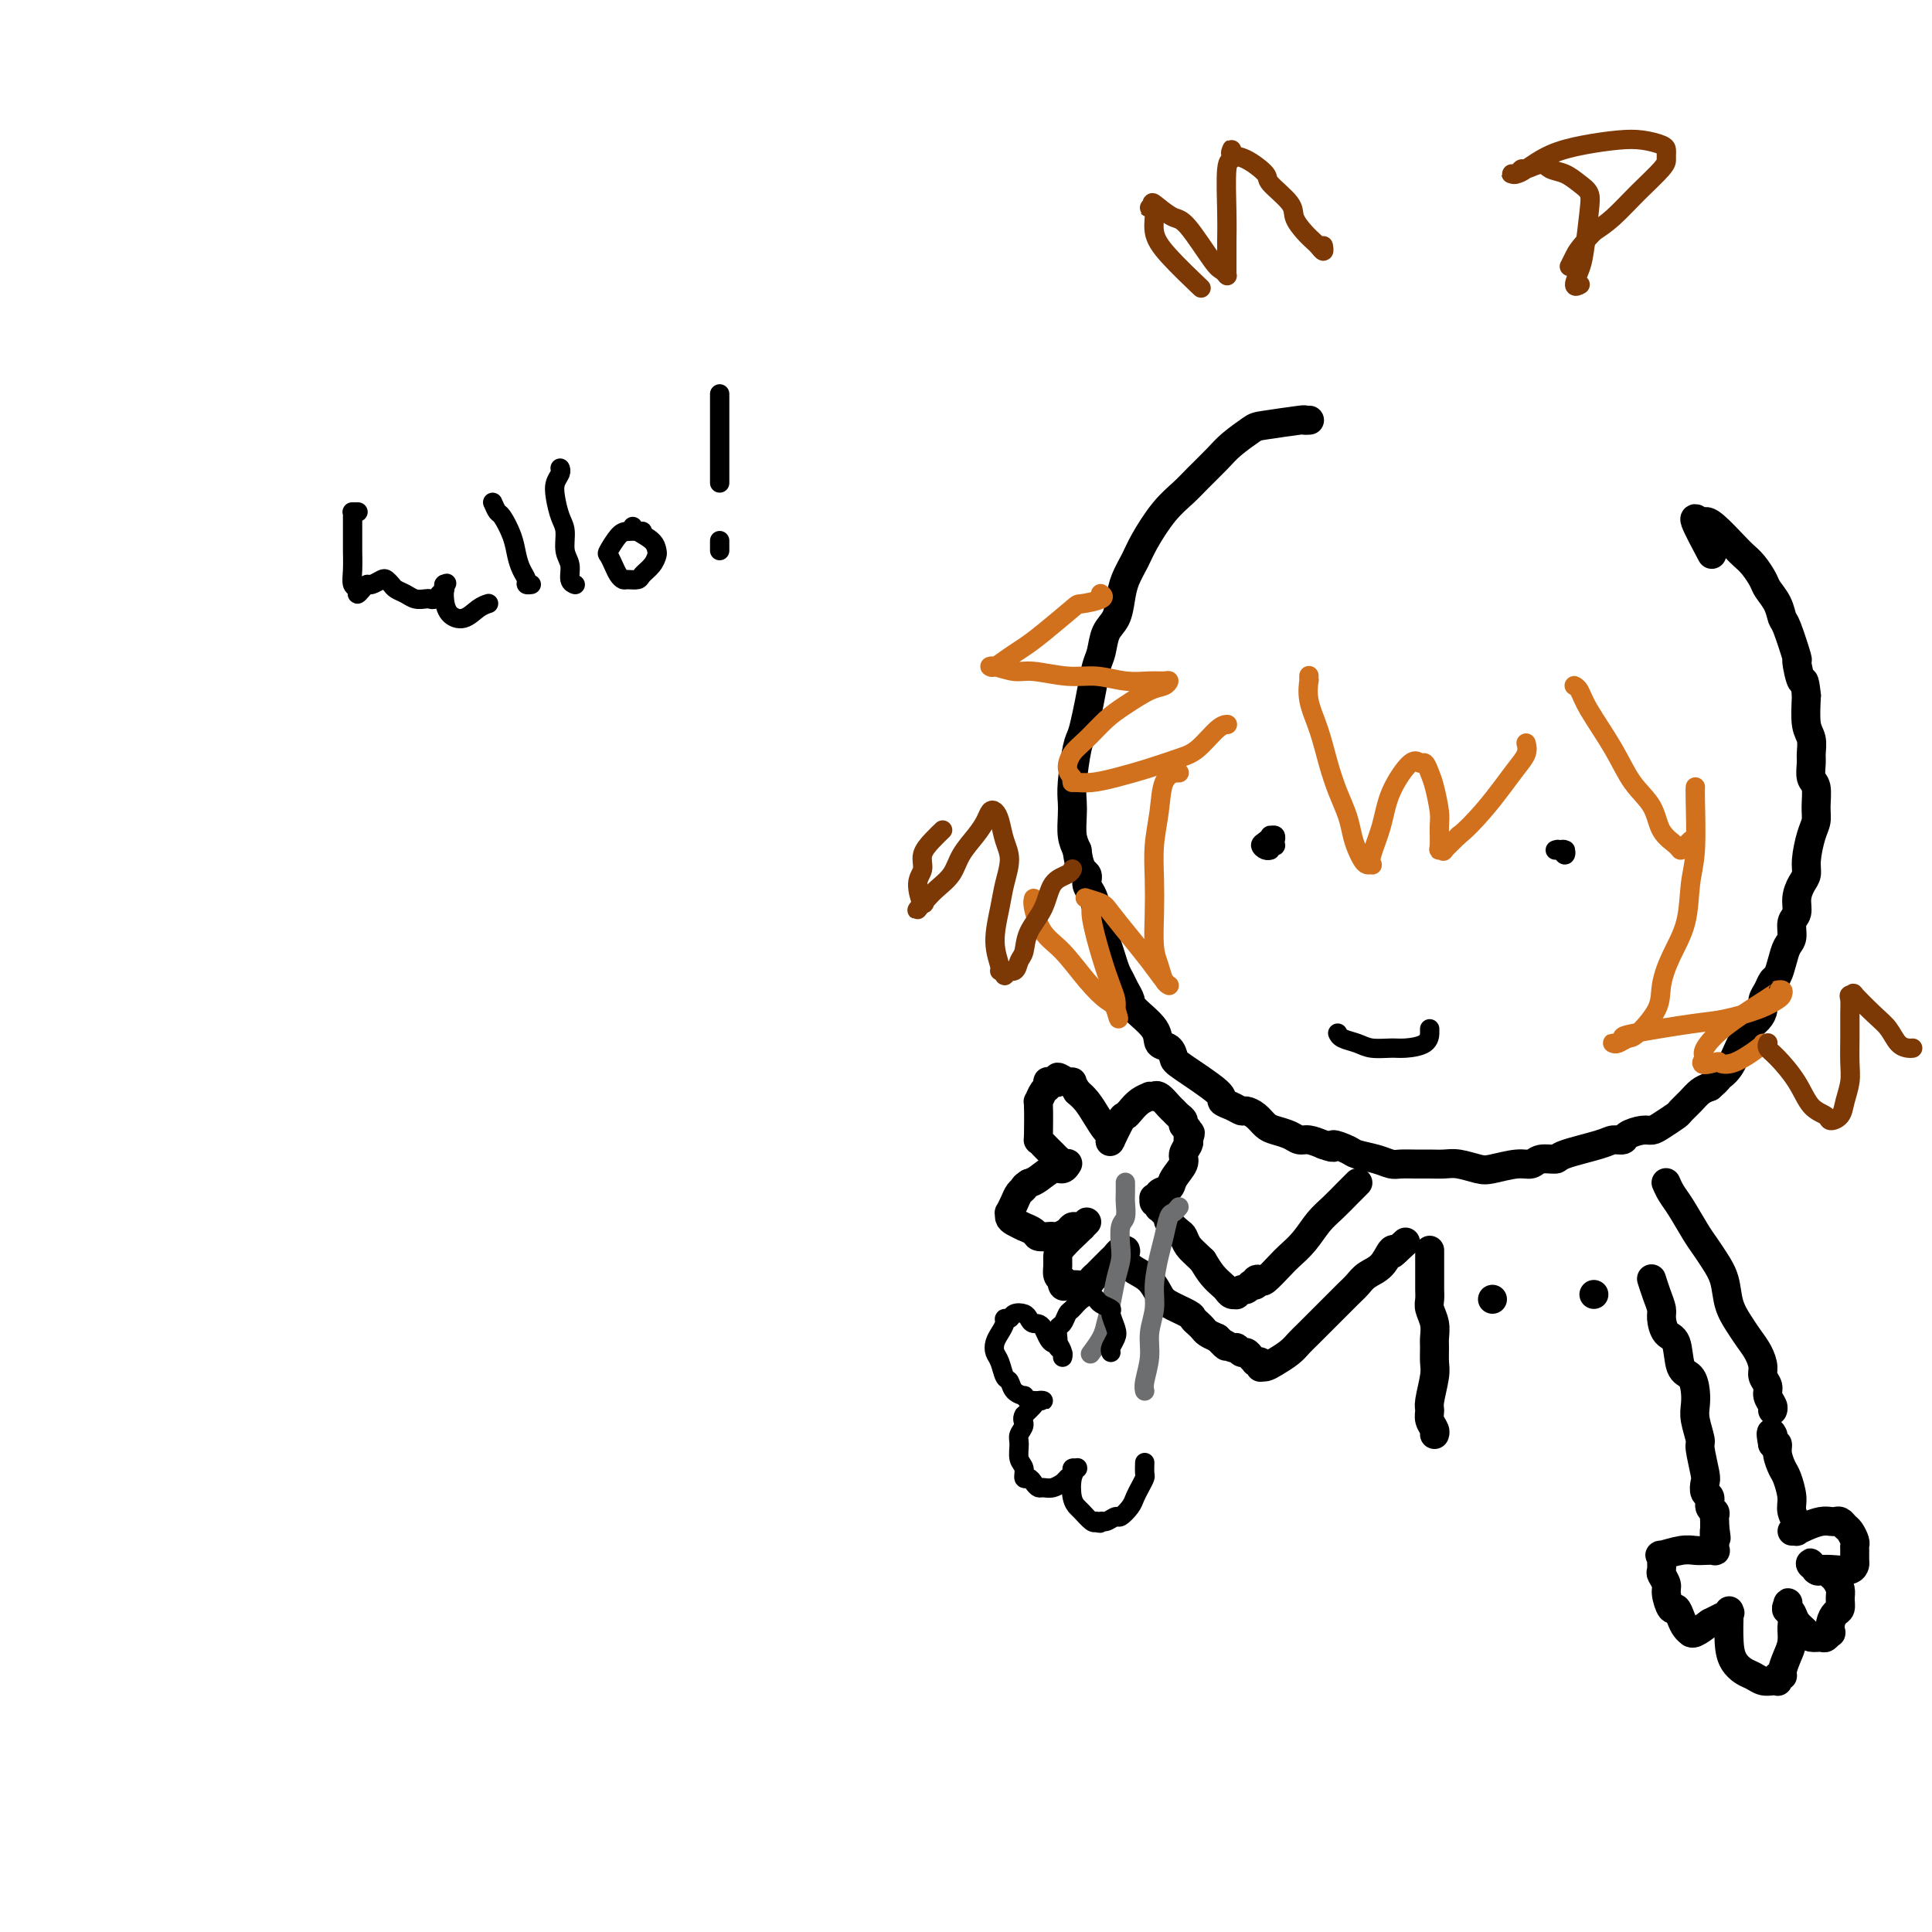 <svg viewBox='0 0 400 400' version='1.1' xmlns='http://www.w3.org/2000/svg' xmlns:xlink='http://www.w3.org/1999/xlink'><g fill='none' stroke='rgb(0,0,0)' stroke-width='6' stroke-linecap='round' stroke-linejoin='round'><path d='M271,87c0.010,-0.001 0.019,-0.001 0,0c-0.019,0.001 -0.068,0.004 0,0c0.068,-0.004 0.253,-0.014 0,0c-0.253,0.014 -0.942,0.051 -1,0c-0.058,-0.051 0.516,-0.192 -1,0c-1.516,0.192 -5.123,0.715 -7,1c-1.877,0.285 -2.024,0.330 -3,1c-0.976,0.670 -2.781,1.965 -4,3c-1.219,1.035 -1.853,1.810 -3,3c-1.147,1.190 -2.807,2.796 -4,4c-1.193,1.204 -1.920,2.005 -3,3c-1.080,0.995 -2.513,2.183 -4,4c-1.487,1.817 -3.027,4.261 -4,6c-0.973,1.739 -1.378,2.771 -2,4c-0.622,1.229 -1.462,2.654 -2,4c-0.538,1.346 -0.774,2.613 -1,4c-0.226,1.387 -0.442,2.894 -1,4c-0.558,1.106 -1.459,1.810 -2,3c-0.541,1.190 -0.722,2.865 -1,4c-0.278,1.135 -0.652,1.731 -1,3c-0.348,1.269 -0.672,3.210 -1,5c-0.328,1.790 -0.662,3.427 -1,5c-0.338,1.573 -0.679,3.081 -1,4c-0.321,0.919 -0.623,1.250 -1,3c-0.377,1.750 -0.830,4.919 -1,7c-0.170,2.081 -0.056,3.073 0,4c0.056,0.927 0.053,1.788 0,3c-0.053,1.212 -0.158,2.775 0,4c0.158,1.225 0.579,2.113 1,3'/><path d='M223,176c0.466,4.283 1.630,4.491 2,5c0.370,0.509 -0.056,1.318 0,2c0.056,0.682 0.592,1.235 1,2c0.408,0.765 0.687,1.742 1,3c0.313,1.258 0.661,2.798 1,4c0.339,1.202 0.668,2.065 1,3c0.332,0.935 0.667,1.942 1,3c0.333,1.058 0.663,2.169 1,3c0.337,0.831 0.679,1.384 1,2c0.321,0.616 0.620,1.297 1,2c0.380,0.703 0.840,1.430 1,2c0.160,0.570 0.018,0.982 1,2c0.982,1.018 3.087,2.640 4,4c0.913,1.360 0.635,2.458 1,3c0.365,0.542 1.375,0.526 2,1c0.625,0.474 0.867,1.436 1,2c0.133,0.564 0.158,0.729 2,2c1.842,1.271 5.501,3.646 7,5c1.499,1.354 0.838,1.685 1,2c0.162,0.315 1.146,0.613 2,1c0.854,0.387 1.579,0.863 2,1c0.421,0.137 0.539,-0.066 1,0c0.461,0.066 1.264,0.400 2,1c0.736,0.600 1.404,1.467 2,2c0.596,0.533 1.121,0.734 2,1c0.879,0.266 2.112,0.597 3,1c0.888,0.403 1.431,0.878 2,1c0.569,0.122 1.162,-0.108 2,0c0.838,0.108 1.919,0.554 3,1'/><path d='M274,237c3.228,1.190 1.799,0.165 2,0c0.201,-0.165 2.031,0.530 3,1c0.969,0.470 1.078,0.714 2,1c0.922,0.286 2.659,0.612 4,1c1.341,0.388 2.288,0.836 3,1c0.712,0.164 1.190,0.043 2,0c0.810,-0.043 1.953,-0.008 3,0c1.047,0.008 1.996,-0.011 3,0c1.004,0.011 2.061,0.051 3,0c0.939,-0.051 1.761,-0.195 3,0c1.239,0.195 2.897,0.728 4,1c1.103,0.272 1.651,0.284 3,0c1.349,-0.284 3.497,-0.863 5,-1c1.503,-0.137 2.360,0.167 3,0c0.640,-0.167 1.063,-0.805 2,-1c0.937,-0.195 2.388,0.054 3,0c0.612,-0.054 0.386,-0.409 2,-1c1.614,-0.591 5.069,-1.416 7,-2c1.931,-0.584 2.338,-0.926 3,-1c0.662,-0.074 1.580,0.122 2,0c0.420,-0.122 0.344,-0.561 1,-1c0.656,-0.439 2.045,-0.876 3,-1c0.955,-0.124 1.477,0.066 2,0c0.523,-0.066 1.046,-0.389 2,-1c0.954,-0.611 2.338,-1.512 3,-2c0.662,-0.488 0.600,-0.564 1,-1c0.400,-0.436 1.262,-1.233 2,-2c0.738,-0.767 1.354,-1.505 2,-2c0.646,-0.495 1.323,-0.748 2,-1'/><path d='M354,225c1.907,-1.627 1.676,-1.696 2,-2c0.324,-0.304 1.204,-0.844 2,-2c0.796,-1.156 1.510,-2.929 2,-4c0.490,-1.071 0.758,-1.442 1,-2c0.242,-0.558 0.460,-1.304 1,-2c0.540,-0.696 1.401,-1.342 2,-2c0.599,-0.658 0.934,-1.326 1,-2c0.066,-0.674 -0.137,-1.352 0,-2c0.137,-0.648 0.614,-1.266 1,-2c0.386,-0.734 0.682,-1.585 1,-2c0.318,-0.415 0.659,-0.394 1,-1c0.341,-0.606 0.684,-1.838 1,-3c0.316,-1.162 0.606,-2.253 1,-3c0.394,-0.747 0.893,-1.148 1,-2c0.107,-0.852 -0.178,-2.153 0,-3c0.178,-0.847 0.817,-1.239 1,-2c0.183,-0.761 -0.092,-1.891 0,-3c0.092,-1.109 0.550,-2.198 1,-3c0.450,-0.802 0.891,-1.319 1,-2c0.109,-0.681 -0.113,-1.527 0,-3c0.113,-1.473 0.562,-3.573 1,-5c0.438,-1.427 0.863,-2.182 1,-3c0.137,-0.818 -0.016,-1.699 0,-3c0.016,-1.301 0.201,-3.024 0,-4c-0.201,-0.976 -0.790,-1.207 -1,-2c-0.210,-0.793 -0.043,-2.149 0,-3c0.043,-0.851 -0.040,-1.197 0,-2c0.040,-0.803 0.203,-2.062 0,-3c-0.203,-0.938 -0.772,-1.554 -1,-3c-0.228,-1.446 -0.114,-3.723 0,-6'/><path d='M374,144c-0.468,-4.451 -0.636,-2.577 -1,-3c-0.364,-0.423 -0.922,-3.141 -1,-4c-0.078,-0.859 0.326,0.142 0,-1c-0.326,-1.142 -1.382,-4.426 -2,-6c-0.618,-1.574 -0.798,-1.436 -1,-2c-0.202,-0.564 -0.425,-1.828 -1,-3c-0.575,-1.172 -1.503,-2.251 -2,-3c-0.497,-0.749 -0.563,-1.167 -1,-2c-0.437,-0.833 -1.245,-2.080 -2,-3c-0.755,-0.920 -1.458,-1.513 -2,-2c-0.542,-0.487 -0.922,-0.869 -2,-2c-1.078,-1.131 -2.852,-3.013 -4,-4c-1.148,-0.987 -1.669,-1.079 -2,-1c-0.331,0.079 -0.470,0.331 -1,0c-0.530,-0.331 -1.450,-1.243 -1,0c0.450,1.243 2.272,4.641 3,6c0.728,1.359 0.364,0.680 0,0'/><path d='M281,245c0.011,-0.011 0.022,-0.022 0,0c-0.022,0.022 -0.078,0.077 0,0c0.078,-0.077 0.289,-0.285 0,0c-0.289,0.285 -1.079,1.063 -2,2c-0.921,0.937 -1.975,2.031 -3,3c-1.025,0.969 -2.023,1.812 -3,3c-0.977,1.188 -1.935,2.721 -3,4c-1.065,1.279 -2.237,2.303 -3,3c-0.763,0.697 -1.118,1.066 -2,2c-0.882,0.934 -2.293,2.433 -3,3c-0.707,0.567 -0.710,0.204 -1,0c-0.290,-0.204 -0.865,-0.247 -1,0c-0.135,0.247 0.171,0.783 0,1c-0.171,0.217 -0.820,0.115 -1,0c-0.180,-0.115 0.110,-0.241 0,0c-0.110,0.241 -0.621,0.850 -1,1c-0.379,0.150 -0.627,-0.159 -1,0c-0.373,0.159 -0.873,0.786 -1,1c-0.127,0.214 0.118,0.014 0,0c-0.118,-0.014 -0.598,0.159 -1,0c-0.402,-0.159 -0.726,-0.651 -1,-1c-0.274,-0.349 -0.497,-0.556 -1,-1c-0.503,-0.444 -1.287,-1.127 -2,-2c-0.713,-0.873 -1.357,-1.937 -2,-3'/><path d='M249,261c-1.709,-1.650 -2.482,-2.273 -3,-3c-0.518,-0.727 -0.783,-1.556 -1,-2c-0.217,-0.444 -0.388,-0.501 -1,-1c-0.612,-0.499 -1.667,-1.439 -2,-2c-0.333,-0.561 0.055,-0.743 0,-1c-0.055,-0.257 -0.554,-0.590 -1,-1c-0.446,-0.410 -0.837,-0.898 -1,-1c-0.163,-0.102 -0.096,0.183 0,0c0.096,-0.183 0.221,-0.834 0,-1c-0.221,-0.166 -0.787,0.152 -1,0c-0.213,-0.152 -0.073,-0.776 0,-1c0.073,-0.224 0.079,-0.048 0,0c-0.079,0.048 -0.244,-0.030 0,0c0.244,0.030 0.896,0.170 1,0c0.104,-0.170 -0.341,-0.650 0,-1c0.341,-0.350 1.468,-0.570 2,-1c0.532,-0.430 0.468,-1.071 1,-2c0.532,-0.929 1.658,-2.146 2,-3c0.342,-0.854 -0.100,-1.345 0,-2c0.100,-0.655 0.743,-1.473 1,-2c0.257,-0.527 0.129,-0.764 0,-1'/><path d='M246,236c0.911,-2.344 0.189,-1.205 0,-1c-0.189,0.205 0.156,-0.523 0,-1c-0.156,-0.477 -0.814,-0.704 -1,-1c-0.186,-0.296 0.102,-0.661 0,-1c-0.102,-0.339 -0.592,-0.651 -1,-1c-0.408,-0.349 -0.735,-0.735 -1,-1c-0.265,-0.265 -0.467,-0.411 -1,-1c-0.533,-0.589 -1.395,-1.623 -2,-2c-0.605,-0.377 -0.952,-0.099 -1,0c-0.048,0.099 0.205,0.019 0,0c-0.205,-0.019 -0.867,0.023 -1,0c-0.133,-0.023 0.264,-0.112 0,0c-0.264,0.112 -1.189,0.423 -2,1c-0.811,0.577 -1.510,1.418 -2,2c-0.490,0.582 -0.773,0.903 -1,1c-0.227,0.097 -0.400,-0.030 -1,1c-0.600,1.030 -1.627,3.217 -2,4c-0.373,0.783 -0.092,0.163 0,0c0.092,-0.163 -0.006,0.133 0,0c0.006,-0.133 0.115,-0.693 0,-1c-0.115,-0.307 -0.453,-0.361 -1,-1c-0.547,-0.639 -1.301,-1.864 -2,-3c-0.699,-1.136 -1.343,-2.182 -2,-3c-0.657,-0.818 -1.329,-1.409 -2,-2'/><path d='M223,226c-1.282,-2.021 -0.987,-2.072 -1,-2c-0.013,0.072 -0.333,0.268 -1,0c-0.667,-0.268 -1.682,-1.001 -2,-1c-0.318,0.001 0.059,0.736 0,1c-0.059,0.264 -0.554,0.058 -1,0c-0.446,-0.058 -0.841,0.031 -1,0c-0.159,-0.031 -0.081,-0.182 0,0c0.081,0.182 0.165,0.698 0,1c-0.165,0.302 -0.581,0.392 -1,1c-0.419,0.608 -0.842,1.734 -1,2c-0.158,0.266 -0.050,-0.329 0,1c0.050,1.329 0.042,4.581 0,6c-0.042,1.419 -0.117,1.006 0,1c0.117,-0.006 0.426,0.394 1,1c0.574,0.606 1.411,1.416 2,2c0.589,0.584 0.928,0.941 1,1c0.072,0.059 -0.125,-0.180 0,0c0.125,0.180 0.570,0.779 1,1c0.430,0.221 0.845,0.063 1,0c0.155,-0.063 0.051,-0.033 0,0c-0.051,0.033 -0.048,0.068 0,0c0.048,-0.068 0.140,-0.239 0,0c-0.140,0.239 -0.512,0.889 -1,1c-0.488,0.111 -1.093,-0.316 -2,0c-0.907,0.316 -2.116,1.376 -3,2c-0.884,0.624 -1.442,0.812 -2,1'/><path d='M213,245c-1.261,0.808 -0.912,0.829 -1,1c-0.088,0.171 -0.612,0.494 -1,1c-0.388,0.506 -0.638,1.196 -1,2c-0.362,0.804 -0.835,1.722 -1,2c-0.165,0.278 -0.022,-0.084 0,0c0.022,0.084 -0.078,0.614 0,1c0.078,0.386 0.335,0.629 1,1c0.665,0.371 1.740,0.870 2,1c0.260,0.130 -0.295,-0.109 0,0c0.295,0.109 1.440,0.566 2,1c0.560,0.434 0.535,0.846 1,1c0.465,0.154 1.420,0.052 2,0c0.580,-0.052 0.785,-0.052 1,0c0.215,0.052 0.440,0.157 1,0c0.560,-0.157 1.455,-0.577 2,-1c0.545,-0.423 0.739,-0.850 1,-1c0.261,-0.150 0.588,-0.023 1,0c0.412,0.023 0.908,-0.059 1,0c0.092,0.059 -0.220,0.260 0,0c0.220,-0.260 0.973,-0.982 1,-1c0.027,-0.018 -0.672,0.666 -1,1c-0.328,0.334 -0.285,0.317 -1,1c-0.715,0.683 -2.189,2.067 -3,3c-0.811,0.933 -0.960,1.415 -1,2c-0.040,0.585 0.028,1.273 0,2c-0.028,0.727 -0.151,1.493 0,2c0.151,0.507 0.575,0.753 1,1'/><path d='M220,265c-0.378,1.928 0.676,1.250 1,1c0.324,-0.250 -0.082,-0.070 0,0c0.082,0.070 0.652,0.030 1,0c0.348,-0.030 0.473,-0.048 1,0c0.527,0.048 1.454,0.164 2,0c0.546,-0.164 0.710,-0.607 1,-1c0.290,-0.393 0.708,-0.736 1,-1c0.292,-0.264 0.460,-0.449 1,-1c0.540,-0.551 1.451,-1.468 2,-2c0.549,-0.532 0.736,-0.680 1,-1c0.264,-0.320 0.605,-0.812 1,-1c0.395,-0.188 0.843,-0.072 1,0c0.157,0.072 0.024,0.101 0,0c-0.024,-0.101 0.063,-0.333 0,0c-0.063,0.333 -0.276,1.230 0,2c0.276,0.770 1.041,1.414 2,2c0.959,0.586 2.113,1.112 3,2c0.887,0.888 1.509,2.136 2,3c0.491,0.864 0.853,1.345 2,2c1.147,0.655 3.080,1.485 4,2c0.920,0.515 0.827,0.715 1,1c0.173,0.285 0.613,0.654 1,1c0.387,0.346 0.719,0.670 1,1c0.281,0.330 0.509,0.666 1,1c0.491,0.334 1.246,0.667 2,1'/><path d='M252,277c3.212,2.946 1.242,1.310 1,1c-0.242,-0.310 1.244,0.704 2,1c0.756,0.296 0.781,-0.127 1,0c0.219,0.127 0.633,0.805 1,1c0.367,0.195 0.686,-0.091 1,0c0.314,0.091 0.624,0.559 1,1c0.376,0.441 0.819,0.854 1,1c0.181,0.146 0.100,0.025 0,0c-0.100,-0.025 -0.221,0.046 0,0c0.221,-0.046 0.782,-0.211 1,0c0.218,0.211 0.092,0.797 0,1c-0.092,0.203 -0.152,0.024 0,0c0.152,-0.024 0.515,0.108 1,0c0.485,-0.108 1.093,-0.456 2,-1c0.907,-0.544 2.115,-1.285 3,-2c0.885,-0.715 1.448,-1.403 2,-2c0.552,-0.597 1.093,-1.104 2,-2c0.907,-0.896 2.181,-2.180 3,-3c0.819,-0.820 1.181,-1.177 2,-2c0.819,-0.823 2.093,-2.112 3,-3c0.907,-0.888 1.448,-1.373 2,-2c0.552,-0.627 1.117,-1.395 2,-2c0.883,-0.605 2.084,-1.048 3,-2c0.916,-0.952 1.547,-2.415 2,-3c0.453,-0.585 0.726,-0.293 1,0'/><path d='M289,259c3.889,-3.578 1.111,-1.022 0,0c-1.111,1.022 -0.556,0.511 0,0'/><path d='M345,245c-0.000,-0.001 -0.001,-0.002 0,0c0.001,0.002 0.003,0.006 0,0c-0.003,-0.006 -0.010,-0.023 0,0c0.010,0.023 0.037,0.085 0,0c-0.037,-0.085 -0.137,-0.319 0,0c0.137,0.319 0.512,1.190 1,2c0.488,0.810 1.090,1.559 2,3c0.910,1.441 2.127,3.575 3,5c0.873,1.425 1.403,2.142 2,3c0.597,0.858 1.262,1.857 2,3c0.738,1.143 1.549,2.430 2,4c0.451,1.570 0.542,3.421 1,5c0.458,1.579 1.285,2.884 2,4c0.715,1.116 1.320,2.042 2,3c0.680,0.958 1.435,1.947 2,3c0.565,1.053 0.940,2.169 1,3c0.060,0.831 -0.194,1.375 0,2c0.194,0.625 0.837,1.330 1,2c0.163,0.670 -0.152,1.304 0,2c0.152,0.696 0.773,1.455 1,2c0.227,0.545 0.061,0.878 0,1c-0.061,0.122 -0.017,0.035 0,0c0.017,-0.035 0.009,-0.017 0,0'/><path d='M342,265c0.022,0.069 0.044,0.139 0,0c-0.044,-0.139 -0.153,-0.486 0,0c0.153,0.486 0.570,1.804 1,3c0.430,1.196 0.874,2.271 1,3c0.126,0.729 -0.065,1.111 0,2c0.065,0.889 0.385,2.286 1,3c0.615,0.714 1.524,0.747 2,2c0.476,1.253 0.519,3.727 1,5c0.481,1.273 1.401,1.347 2,2c0.599,0.653 0.877,1.887 1,3c0.123,1.113 0.089,2.105 0,3c-0.089,0.895 -0.234,1.692 0,3c0.234,1.308 0.846,3.128 1,4c0.154,0.872 -0.151,0.796 0,2c0.151,1.204 0.757,3.688 1,5c0.243,1.312 0.121,1.451 0,2c-0.121,0.549 -0.243,1.509 0,2c0.243,0.491 0.850,0.514 1,1c0.150,0.486 -0.156,1.436 0,2c0.156,0.564 0.774,0.742 1,1c0.226,0.258 0.061,0.595 0,1c-0.061,0.405 -0.016,0.878 0,1c0.016,0.122 0.005,-0.108 0,0c-0.005,0.108 -0.002,0.554 0,1'/><path d='M355,316c0.619,4.449 0.168,1.570 0,1c-0.168,-0.570 -0.051,1.168 0,2c0.051,0.832 0.036,0.759 0,1c-0.036,0.241 -0.094,0.795 0,1c0.094,0.205 0.340,0.059 0,0c-0.340,-0.059 -1.264,-0.031 -2,0c-0.736,0.031 -1.283,0.065 -2,0c-0.717,-0.065 -1.604,-0.230 -3,0c-1.396,0.230 -3.302,0.853 -4,1c-0.698,0.147 -0.188,-0.183 0,0c0.188,0.183 0.054,0.878 0,1c-0.054,0.122 -0.029,-0.331 0,0c0.029,0.331 0.063,1.445 0,2c-0.063,0.555 -0.224,0.550 0,1c0.224,0.450 0.834,1.356 1,2c0.166,0.644 -0.110,1.027 0,2c0.110,0.973 0.608,2.538 1,3c0.392,0.462 0.679,-0.178 1,0c0.321,0.178 0.676,1.173 1,2c0.324,0.827 0.617,1.484 1,2c0.383,0.516 0.855,0.891 1,1c0.145,0.109 -0.038,-0.048 0,0c0.038,0.048 0.297,0.299 1,0c0.703,-0.299 1.852,-1.150 3,-2'/><path d='M354,336c0.950,-0.475 1.326,-0.662 2,-1c0.674,-0.338 1.645,-0.828 2,-1c0.355,-0.172 0.095,-0.027 0,0c-0.095,0.027 -0.023,-0.064 0,0c0.023,0.064 -0.002,0.283 0,0c0.002,-0.283 0.031,-1.068 0,0c-0.031,1.068 -0.122,3.989 0,6c0.122,2.011 0.456,3.113 1,4c0.544,0.887 1.298,1.558 2,2c0.702,0.442 1.351,0.655 2,1c0.649,0.345 1.297,0.821 2,1c0.703,0.179 1.460,0.063 2,0c0.540,-0.063 0.862,-0.071 1,0c0.138,0.071 0.092,0.220 0,0c-0.092,-0.220 -0.231,-0.810 0,-1c0.231,-0.190 0.832,0.020 1,0c0.168,-0.020 -0.098,-0.270 0,-1c0.098,-0.730 0.558,-1.940 1,-3c0.442,-1.060 0.864,-1.969 1,-3c0.136,-1.031 -0.016,-2.185 0,-3c0.016,-0.815 0.200,-1.291 0,-2c-0.200,-0.709 -0.785,-1.653 -1,-2c-0.215,-0.347 -0.062,-0.099 0,0c0.062,0.099 0.031,0.050 0,0'/><path d='M370,333c0.323,-2.311 0.132,-0.588 0,0c-0.132,0.588 -0.205,0.042 0,0c0.205,-0.042 0.689,0.419 1,1c0.311,0.581 0.450,1.281 1,2c0.550,0.719 1.510,1.456 2,2c0.490,0.544 0.510,0.893 1,1c0.490,0.107 1.451,-0.030 2,0c0.549,0.030 0.686,0.225 1,0c0.314,-0.225 0.806,-0.872 1,-1c0.194,-0.128 0.090,0.261 0,0c-0.090,-0.261 -0.167,-1.172 0,-2c0.167,-0.828 0.578,-1.574 1,-2c0.422,-0.426 0.856,-0.534 1,-1c0.144,-0.466 -0.003,-1.292 0,-2c0.003,-0.708 0.154,-1.300 0,-2c-0.154,-0.700 -0.615,-1.508 -1,-2c-0.385,-0.492 -0.696,-0.668 -1,-1c-0.304,-0.332 -0.602,-0.820 -1,-1c-0.398,-0.180 -0.895,-0.052 -1,0c-0.105,0.052 0.182,0.028 0,0c-0.182,-0.028 -0.832,-0.059 -1,0c-0.168,0.059 0.147,0.208 0,0c-0.147,-0.208 -0.756,-0.774 -1,-1c-0.244,-0.226 -0.122,-0.113 0,0'/><path d='M375,324c-0.726,-1.167 0.461,0.416 1,1c0.539,0.584 0.432,0.169 1,0c0.568,-0.169 1.813,-0.090 3,0c1.187,0.090 2.318,0.193 3,0c0.682,-0.193 0.916,-0.681 1,-1c0.084,-0.319 0.020,-0.471 0,-1c-0.020,-0.529 0.006,-1.437 0,-2c-0.006,-0.563 -0.043,-0.782 0,-1c0.043,-0.218 0.166,-0.437 0,-1c-0.166,-0.563 -0.621,-1.471 -1,-2c-0.379,-0.529 -0.681,-0.678 -1,-1c-0.319,-0.322 -0.655,-0.815 -1,-1c-0.345,-0.185 -0.699,-0.060 -1,0c-0.301,0.060 -0.549,0.054 -1,0c-0.451,-0.054 -1.107,-0.158 -2,0c-0.893,0.158 -2.024,0.577 -3,1c-0.976,0.423 -1.796,0.850 -2,1c-0.204,0.150 0.209,0.022 0,0c-0.209,-0.022 -1.040,0.061 -1,0c0.040,-0.061 0.950,-0.266 1,-1c0.050,-0.734 -0.761,-1.996 -1,-3c-0.239,-1.004 0.094,-1.751 0,-3c-0.094,-1.249 -0.616,-3.000 -1,-4c-0.384,-1.000 -0.629,-1.247 -1,-2c-0.371,-0.753 -0.869,-2.010 -1,-3c-0.131,-0.990 0.105,-1.711 0,-2c-0.105,-0.289 -0.553,-0.144 -1,0'/><path d='M367,299c-0.619,-3.238 -0.167,-2.333 0,-2c0.167,0.333 0.048,0.095 0,0c-0.048,-0.095 -0.024,-0.048 0,0'/><path d='M296,259c-0.000,-0.013 -0.000,-0.026 0,0c0.000,0.026 0.000,0.090 0,0c-0.000,-0.090 -0.000,-0.334 0,0c0.000,0.334 0.000,1.244 0,2c-0.000,0.756 -0.001,1.356 0,2c0.001,0.644 0.004,1.330 0,2c-0.004,0.670 -0.015,1.324 0,2c0.015,0.676 0.057,1.373 0,2c-0.057,0.627 -0.212,1.183 0,2c0.212,0.817 0.790,1.896 1,3c0.210,1.104 0.052,2.232 0,3c-0.052,0.768 0.000,1.175 0,2c-0.000,0.825 -0.054,2.069 0,3c0.054,0.931 0.214,1.548 0,3c-0.214,1.452 -0.804,3.738 -1,5c-0.196,1.262 -0.000,1.501 0,2c0.000,0.499 -0.196,1.258 0,2c0.196,0.742 0.785,1.467 1,2c0.215,0.533 0.058,0.875 0,1c-0.058,0.125 -0.016,0.034 0,0c0.016,-0.034 0.004,-0.010 0,0c-0.004,0.010 -0.002,0.005 0,0'/><path d='M309,269c0.000,0.000 0.000,0.000 0,0c0.000,0.000 0.000,0.000 0,0c0.000,0.000 0.000,0.000 0,0c0.000,0.000 0.000,0.000 0,0'/><path d='M330,268c0.000,0.000 0.000,0.000 0,0c0.000,0.000 0.000,0.000 0,0c0.000,0.000 0.000,0.000 0,0c0.000,0.000 0.000,0.000 0,0'/></g>
<g fill='none' stroke='rgb(109,110,112)' stroke-width='4' stroke-linecap='round' stroke-linejoin='round'><path d='M233,245c-0.002,-0.188 -0.004,-0.376 0,0c0.004,0.376 0.015,1.315 0,2c-0.015,0.685 -0.056,1.116 0,2c0.056,0.884 0.208,2.220 0,3c-0.208,0.780 -0.777,1.005 -1,2c-0.223,0.995 -0.102,2.759 0,4c0.102,1.241 0.183,1.959 0,3c-0.183,1.041 -0.631,2.406 -1,4c-0.369,1.594 -0.660,3.419 -1,5c-0.340,1.581 -0.730,2.919 -1,4c-0.270,1.081 -0.419,1.907 -1,3c-0.581,1.093 -1.595,2.455 -2,3c-0.405,0.545 -0.203,0.272 0,0'/><path d='M244,250c0.089,-0.110 0.179,-0.219 0,0c-0.179,0.219 -0.626,0.767 -1,1c-0.374,0.233 -0.673,0.150 -1,1c-0.327,0.850 -0.680,2.631 -1,4c-0.320,1.369 -0.607,2.325 -1,4c-0.393,1.675 -0.894,4.070 -1,6c-0.106,1.930 0.182,3.397 0,5c-0.182,1.603 -0.833,3.344 -1,5c-0.167,1.656 0.151,3.227 0,5c-0.151,1.773 -0.771,3.746 -1,5c-0.229,1.254 -0.065,1.787 0,2c0.065,0.213 0.033,0.107 0,0'/></g>
<g fill='none' stroke='rgb(0,0,0)' stroke-width='4' stroke-linecap='round' stroke-linejoin='round'><path d='M230,280c-0.104,-0.234 -0.208,-0.468 0,-1c0.208,-0.532 0.728,-1.361 1,-2c0.272,-0.639 0.294,-1.088 0,-2c-0.294,-0.912 -0.906,-2.286 -1,-3c-0.094,-0.714 0.330,-0.766 0,-1c-0.330,-0.234 -1.415,-0.649 -2,-1c-0.585,-0.351 -0.671,-0.637 -1,-1c-0.329,-0.363 -0.900,-0.803 -1,-1c-0.100,-0.197 0.272,-0.151 0,0c-0.272,0.151 -1.187,0.407 -2,1c-0.813,0.593 -1.524,1.525 -2,2c-0.476,0.475 -0.716,0.494 -1,1c-0.284,0.506 -0.613,1.498 -1,2c-0.387,0.502 -0.832,0.515 -1,1c-0.168,0.485 -0.059,1.441 0,2c0.059,0.559 0.069,0.722 0,1c-0.069,0.278 -0.217,0.671 0,1c0.217,0.329 0.801,0.593 1,1c0.199,0.407 0.015,0.956 0,1c-0.015,0.044 0.139,-0.416 0,-1c-0.139,-0.584 -0.569,-1.292 -1,-2'/><path d='M219,278c-1.655,0.916 -2.293,-1.794 -3,-3c-0.707,-1.206 -1.485,-0.908 -2,-1c-0.515,-0.092 -0.769,-0.575 -1,-1c-0.231,-0.425 -0.439,-0.791 -1,-1c-0.561,-0.209 -1.474,-0.260 -2,0c-0.526,0.260 -0.666,0.832 -1,1c-0.334,0.168 -0.861,-0.068 -1,0c-0.139,0.068 0.109,0.440 0,1c-0.109,0.560 -0.576,1.310 -1,2c-0.424,0.690 -0.804,1.322 -1,2c-0.196,0.678 -0.209,1.404 0,2c0.209,0.596 0.638,1.064 1,2c0.362,0.936 0.657,2.341 1,3c0.343,0.659 0.736,0.573 1,1c0.264,0.427 0.401,1.368 1,2c0.599,0.632 1.662,0.954 2,1c0.338,0.046 -0.049,-0.184 0,0c0.049,0.184 0.534,0.781 1,1c0.466,0.219 0.914,0.059 1,0c0.086,-0.059 -0.190,-0.016 0,0c0.190,0.016 0.847,0.007 1,0c0.153,-0.007 -0.199,-0.010 0,0c0.199,0.010 0.950,0.034 1,0c0.050,-0.034 -0.602,-0.124 -1,0c-0.398,0.124 -0.542,0.464 -1,1c-0.458,0.536 -1.229,1.268 -2,2'/><path d='M212,293c-0.557,0.817 0.051,1.359 0,2c-0.051,0.641 -0.761,1.381 -1,2c-0.239,0.619 -0.009,1.118 0,2c0.009,0.882 -0.205,2.148 0,3c0.205,0.852 0.829,1.290 1,2c0.171,0.710 -0.109,1.693 0,2c0.109,0.307 0.609,-0.060 1,0c0.391,0.060 0.673,0.548 1,1c0.327,0.452 0.699,0.868 1,1c0.301,0.132 0.529,-0.021 1,0c0.471,0.021 1.183,0.217 2,0c0.817,-0.217 1.740,-0.845 2,-1c0.260,-0.155 -0.141,0.165 0,0c0.141,-0.165 0.826,-0.815 1,-1c0.174,-0.185 -0.164,0.094 0,0c0.164,-0.094 0.828,-0.561 1,-1c0.172,-0.439 -0.149,-0.851 0,-1c0.149,-0.149 0.768,-0.036 1,0c0.232,0.036 0.075,-0.005 0,0c-0.075,0.005 -0.069,0.057 0,0c0.069,-0.057 0.203,-0.224 0,0c-0.203,0.224 -0.741,0.838 -1,2c-0.259,1.162 -0.238,2.872 0,4c0.238,1.128 0.693,1.673 1,2c0.307,0.327 0.467,0.434 1,1c0.533,0.566 1.438,1.590 2,2c0.562,0.410 0.781,0.205 1,0'/><path d='M227,315c0.970,0.755 0.893,0.144 1,0c0.107,-0.144 0.396,0.180 1,0c0.604,-0.180 1.524,-0.863 2,-1c0.476,-0.137 0.510,0.272 1,0c0.490,-0.272 1.438,-1.223 2,-2c0.562,-0.777 0.739,-1.378 1,-2c0.261,-0.622 0.606,-1.263 1,-2c0.394,-0.737 0.838,-1.570 1,-2c0.162,-0.430 0.044,-0.455 0,-1c-0.044,-0.545 -0.012,-1.608 0,-2c0.012,-0.392 0.003,-0.112 0,0c-0.003,0.112 -0.002,0.056 0,0'/><path d='M263,175c0.030,-0.002 0.061,-0.005 0,0c-0.061,0.005 -0.213,0.016 0,0c0.213,-0.016 0.790,-0.061 1,0c0.210,0.061 0.052,0.227 0,0c-0.052,-0.227 0.001,-0.846 0,-1c-0.001,-0.154 -0.055,0.158 0,0c0.055,-0.158 0.221,-0.786 0,-1c-0.221,-0.214 -0.827,-0.015 -1,0c-0.173,0.015 0.087,-0.154 0,0c-0.087,0.154 -0.521,0.630 -1,1c-0.479,0.370 -1.004,0.635 -1,1c0.004,0.365 0.537,0.830 1,1c0.463,0.170 0.855,0.046 1,0c0.145,-0.046 0.041,-0.013 0,0c-0.041,0.013 -0.021,0.007 0,0'/><path d='M324,176c-0.030,-0.000 -0.061,-0.000 0,0c0.061,0.000 0.212,0.000 0,0c-0.212,-0.000 -0.789,-0.000 -1,0c-0.211,0.000 -0.058,0.000 0,0c0.058,-0.000 0.019,-0.001 0,0c-0.019,0.001 -0.018,0.005 0,0c0.018,-0.005 0.055,-0.019 0,0c-0.055,0.019 -0.201,0.072 0,0c0.201,-0.072 0.747,-0.268 1,0c0.253,0.268 0.211,1.000 0,1c-0.211,0.000 -0.593,-0.732 -1,-1c-0.407,-0.268 -0.840,-0.072 -1,0c-0.160,0.072 -0.046,0.021 0,0c0.046,-0.021 0.023,-0.010 0,0'/><path d='M277,214c-0.039,-0.091 -0.078,-0.182 0,0c0.078,0.182 0.273,0.638 1,1c0.727,0.362 1.984,0.631 3,1c1.016,0.369 1.789,0.837 3,1c1.211,0.163 2.860,0.020 4,0c1.140,-0.020 1.769,0.082 3,0c1.231,-0.082 3.062,-0.348 4,-1c0.938,-0.652 0.983,-1.690 1,-2c0.017,-0.310 0.004,0.109 0,0c-0.004,-0.109 -0.001,-0.745 0,-1c0.001,-0.255 0.001,-0.127 0,0'/><path d='M74,106c0.113,-0.001 0.227,-0.001 0,0c-0.227,0.001 -0.793,0.005 -1,0c-0.207,-0.005 -0.055,-0.017 0,0c0.055,0.017 0.014,0.064 0,1c-0.014,0.936 0.000,2.761 0,4c-0.000,1.239 -0.015,1.892 0,3c0.015,1.108 0.059,2.673 0,4c-0.059,1.327 -0.223,2.418 0,3c0.223,0.582 0.832,0.654 1,1c0.168,0.346 -0.106,0.965 0,1c0.106,0.035 0.592,-0.513 1,-1c0.408,-0.487 0.740,-0.912 1,-1c0.260,-0.088 0.450,0.162 1,0c0.550,-0.162 1.460,-0.734 2,-1c0.540,-0.266 0.711,-0.225 1,0c0.289,0.225 0.697,0.635 1,1c0.303,0.365 0.501,0.686 1,1c0.499,0.314 1.299,0.621 2,1c0.701,0.379 1.302,0.830 2,1c0.698,0.170 1.492,0.061 2,0c0.508,-0.061 0.728,-0.073 1,0c0.272,0.073 0.595,0.230 1,0c0.405,-0.230 0.893,-0.849 1,-1c0.107,-0.151 -0.167,0.166 0,0c0.167,-0.166 0.776,-0.814 1,-1c0.224,-0.186 0.064,0.090 0,0c-0.064,-0.090 -0.032,-0.545 0,-1'/><path d='M92,121c0.928,-0.463 0.249,-0.122 0,0c-0.249,0.122 -0.067,0.023 0,0c0.067,-0.023 0.019,0.028 0,0c-0.019,-0.028 -0.010,-0.135 0,0c0.010,0.135 0.022,0.513 0,1c-0.022,0.487 -0.079,1.083 0,2c0.079,0.917 0.295,2.155 1,3c0.705,0.845 1.900,1.299 3,1c1.100,-0.299 2.104,-1.350 3,-2c0.896,-0.650 1.685,-0.900 2,-1c0.315,-0.100 0.158,-0.050 0,0'/><path d='M102,104c0.364,0.826 0.727,1.653 1,2c0.273,0.347 0.455,0.215 1,1c0.545,0.785 1.451,2.487 2,4c0.549,1.513 0.739,2.836 1,4c0.261,1.164 0.592,2.168 1,3c0.408,0.832 0.893,1.491 1,2c0.107,0.509 -0.163,0.868 0,1c0.163,0.132 0.761,0.038 1,0c0.239,-0.038 0.120,-0.019 0,0'/><path d='M116,97c-0.029,-0.069 -0.058,-0.139 0,0c0.058,0.139 0.202,0.486 0,1c-0.202,0.514 -0.749,1.194 -1,2c-0.251,0.806 -0.207,1.737 0,3c0.207,1.263 0.576,2.856 1,4c0.424,1.144 0.902,1.837 1,3c0.098,1.163 -0.184,2.795 0,4c0.184,1.205 0.834,1.983 1,3c0.166,1.017 -0.151,2.273 0,3c0.151,0.727 0.772,0.927 1,1c0.228,0.073 0.065,0.021 0,0c-0.065,-0.021 -0.033,-0.010 0,0'/><path d='M133,110c-1.100,-0.027 -2.201,-0.054 -3,0c-0.799,0.054 -1.297,0.189 -2,1c-0.703,0.811 -1.611,2.298 -2,3c-0.389,0.702 -0.260,0.619 0,1c0.260,0.381 0.651,1.227 1,2c0.349,0.773 0.656,1.473 1,2c0.344,0.527 0.726,0.882 1,1c0.274,0.118 0.441,0.000 1,0c0.559,-0.000 1.509,0.117 2,0c0.491,-0.117 0.523,-0.468 1,-1c0.477,-0.532 1.400,-1.245 2,-2c0.600,-0.755 0.879,-1.551 1,-2c0.121,-0.449 0.085,-0.551 0,-1c-0.085,-0.449 -0.219,-1.244 -1,-2c-0.781,-0.756 -2.210,-1.473 -3,-2c-0.790,-0.527 -0.940,-0.865 -1,-1c-0.060,-0.135 -0.030,-0.068 0,0'/><path d='M149,82c0.000,-0.400 0.000,-0.800 0,0c0.000,0.800 0.000,2.799 0,4c0.000,1.201 0.000,1.604 0,3c0.000,1.396 0.000,3.786 0,5c0.000,1.214 0.000,1.253 0,2c0.000,0.747 0.000,2.201 0,3c0.000,0.799 0.000,0.943 0,1c0.000,0.057 0.000,0.029 0,0'/><path d='M149,112c0.000,0.022 0.000,0.045 0,0c0.000,-0.045 0.000,-0.156 0,0c0.000,0.156 0.000,0.581 0,1c0.000,0.419 0.000,0.834 0,1c0.000,0.166 0.000,0.083 0,0'/></g>
<g fill='none' stroke='rgb(210,113,29)' stroke-width='4' stroke-linecap='round' stroke-linejoin='round'><path d='M228,123c-0.116,-0.082 -0.232,-0.163 0,0c0.232,0.163 0.813,0.572 0,1c-0.813,0.428 -3.021,0.877 -4,1c-0.979,0.123 -0.728,-0.079 -2,1c-1.272,1.079 -4.068,3.438 -6,5c-1.932,1.562 -3.001,2.328 -4,3c-0.999,0.672 -1.927,1.251 -3,2c-1.073,0.749 -2.289,1.669 -3,2c-0.711,0.331 -0.917,0.074 -1,0c-0.083,-0.074 -0.043,0.037 0,0c0.043,-0.037 0.088,-0.221 1,0c0.912,0.221 2.690,0.848 4,1c1.310,0.152 2.153,-0.169 4,0c1.847,0.169 4.697,0.830 7,1c2.303,0.170 4.057,-0.152 6,0c1.943,0.152 4.074,0.776 6,1c1.926,0.224 3.647,0.047 5,0c1.353,-0.047 2.336,0.035 3,0c0.664,-0.035 1.007,-0.187 1,0c-0.007,0.187 -0.364,0.714 -1,1c-0.636,0.286 -1.550,0.330 -3,1c-1.450,0.670 -3.437,1.965 -5,3c-1.563,1.035 -2.703,1.811 -4,3c-1.297,1.189 -2.750,2.793 -4,4c-1.250,1.207 -2.298,2.017 -3,3c-0.702,0.983 -1.058,2.138 -1,3c0.058,0.862 0.529,1.431 1,2'/><path d='M222,161c-0.027,1.003 -0.095,1.009 0,1c0.095,-0.009 0.353,-0.033 1,0c0.647,0.033 1.684,0.124 3,0c1.316,-0.124 2.912,-0.464 5,-1c2.088,-0.536 4.668,-1.268 7,-2c2.332,-0.732 4.415,-1.464 6,-2c1.585,-0.536 2.672,-0.876 4,-2c1.328,-1.124 2.896,-3.033 4,-4c1.104,-0.967 1.744,-0.990 2,-1c0.256,-0.010 0.128,-0.005 0,0'/><path d='M271,140c-0.001,0.036 -0.002,0.073 0,0c0.002,-0.073 0.006,-0.255 0,0c-0.006,0.255 -0.024,0.948 0,1c0.024,0.052 0.089,-0.535 0,0c-0.089,0.535 -0.332,2.194 0,4c0.332,1.806 1.241,3.761 2,6c0.759,2.239 1.369,4.763 2,7c0.631,2.237 1.282,4.185 2,6c0.718,1.815 1.502,3.495 2,5c0.498,1.505 0.712,2.834 1,4c0.288,1.166 0.652,2.170 1,3c0.348,0.830 0.680,1.487 1,2c0.320,0.513 0.628,0.880 1,1c0.372,0.120 0.808,-0.009 1,0c0.192,0.009 0.142,0.155 0,0c-0.142,-0.155 -0.375,-0.612 0,-2c0.375,-1.388 1.357,-3.708 2,-6c0.643,-2.292 0.946,-4.556 2,-7c1.054,-2.444 2.860,-5.069 4,-6c1.140,-0.931 1.616,-0.170 2,0c0.384,0.170 0.677,-0.252 1,0c0.323,0.252 0.675,1.178 1,2c0.325,0.822 0.622,1.541 1,3c0.378,1.459 0.838,3.658 1,5c0.162,1.342 0.027,1.826 0,3c-0.027,1.174 0.053,3.038 0,4c-0.053,0.962 -0.241,1.021 0,1c0.241,-0.021 0.911,-0.121 1,0c0.089,0.121 -0.403,0.463 0,0c0.403,-0.463 1.702,-1.732 3,-3'/><path d='M302,173c1.549,-1.193 3.420,-3.175 5,-5c1.580,-1.825 2.868,-3.495 4,-5c1.132,-1.505 2.108,-2.847 3,-4c0.892,-1.153 1.702,-2.118 2,-3c0.298,-0.882 0.085,-1.681 0,-2c-0.085,-0.319 -0.043,-0.160 0,0'/><path d='M326,142c0.023,0.012 0.046,0.024 0,0c-0.046,-0.024 -0.163,-0.082 0,0c0.163,0.082 0.604,0.306 1,1c0.396,0.694 0.748,1.859 2,4c1.252,2.141 3.404,5.260 5,8c1.596,2.740 2.637,5.103 4,7c1.363,1.897 3.047,3.329 4,5c0.953,1.671 1.173,3.583 2,5c0.827,1.417 2.260,2.341 3,3c0.740,0.659 0.786,1.053 1,1c0.214,-0.053 0.596,-0.553 1,-1c0.404,-0.447 0.830,-0.842 1,-1c0.170,-0.158 0.085,-0.079 0,0'/><path d='M351,163c0.001,-0.006 0.001,-0.011 0,0c-0.001,0.011 -0.004,0.040 0,0c0.004,-0.040 0.014,-0.148 0,0c-0.014,0.148 -0.051,0.551 0,3c0.051,2.449 0.192,6.944 0,10c-0.192,3.056 -0.717,4.671 -1,7c-0.283,2.329 -0.324,5.370 -1,8c-0.676,2.630 -1.987,4.847 -3,7c-1.013,2.153 -1.728,4.241 -2,6c-0.272,1.759 -0.101,3.189 -1,5c-0.899,1.811 -2.869,4.002 -4,5c-1.131,0.998 -1.425,0.804 -2,1c-0.575,0.196 -1.431,0.781 -2,1c-0.569,0.219 -0.849,0.071 -1,0c-0.151,-0.071 -0.172,-0.064 0,0c0.172,0.064 0.539,0.187 1,0c0.461,-0.187 1.018,-0.683 1,-1c-0.018,-0.317 -0.611,-0.456 2,-1c2.611,-0.544 8.426,-1.493 12,-2c3.574,-0.507 4.906,-0.570 7,-1c2.094,-0.430 4.948,-1.225 7,-2c2.052,-0.775 3.300,-1.529 4,-2c0.700,-0.471 0.852,-0.658 1,-1c0.148,-0.342 0.291,-0.838 0,-1c-0.291,-0.162 -1.017,0.012 -1,0c0.017,-0.012 0.778,-0.209 -1,1c-1.778,1.209 -6.094,3.826 -9,6c-2.906,2.174 -4.402,3.907 -5,5c-0.598,1.093 -0.299,1.547 0,2'/><path d='M353,219c-1.900,2.095 0.850,1.332 2,1c1.150,-0.332 0.700,-0.233 1,0c0.300,0.233 1.348,0.598 3,0c1.652,-0.598 3.906,-2.161 5,-3c1.094,-0.839 1.027,-0.954 1,-1c-0.027,-0.046 -0.013,-0.023 0,0'/><path d='M244,160c0.128,-0.006 0.256,-0.013 0,0c-0.256,0.013 -0.895,0.045 -1,0c-0.105,-0.045 0.326,-0.167 0,0c-0.326,0.167 -1.408,0.621 -2,2c-0.592,1.379 -0.695,3.681 -1,6c-0.305,2.319 -0.811,4.654 -1,7c-0.189,2.346 -0.062,4.702 0,7c0.062,2.298 0.059,4.539 0,7c-0.059,2.461 -0.174,5.143 0,7c0.174,1.857 0.635,2.890 1,4c0.365,1.110 0.632,2.297 1,3c0.368,0.703 0.836,0.923 1,1c0.164,0.077 0.022,0.010 0,0c-0.022,-0.010 0.075,0.037 0,0c-0.075,-0.037 -0.322,-0.156 -1,-1c-0.678,-0.844 -1.786,-2.412 -3,-4c-1.214,-1.588 -2.533,-3.197 -4,-5c-1.467,-1.803 -3.083,-3.801 -4,-5c-0.917,-1.199 -1.137,-1.599 -2,-2c-0.863,-0.401 -2.369,-0.804 -3,-1c-0.631,-0.196 -0.387,-0.183 0,0c0.387,0.183 0.916,0.538 1,1c0.084,0.462 -0.279,1.030 0,3c0.279,1.970 1.198,5.343 2,8c0.802,2.657 1.485,4.600 2,6c0.515,1.400 0.861,2.257 1,3c0.139,0.743 0.069,1.371 0,2'/><path d='M231,209c1.002,3.637 0.508,1.231 0,0c-0.508,-1.231 -1.030,-1.285 -2,-2c-0.970,-0.715 -2.390,-2.090 -4,-4c-1.610,-1.910 -3.412,-4.354 -5,-6c-1.588,-1.646 -2.962,-2.493 -4,-4c-1.038,-1.507 -1.741,-3.675 -2,-5c-0.259,-1.325 -0.074,-1.807 0,-2c0.074,-0.193 0.037,-0.096 0,0'/></g>
<g fill='none' stroke='rgb(124,56,5)' stroke-width='4' stroke-linecap='round' stroke-linejoin='round'><path d='M222,180c0.002,-0.006 0.005,-0.012 0,0c-0.005,0.012 -0.016,0.042 0,0c0.016,-0.042 0.060,-0.158 0,0c-0.060,0.158 -0.226,0.588 -1,1c-0.774,0.412 -2.158,0.806 -3,2c-0.842,1.194 -1.141,3.189 -2,5c-0.859,1.811 -2.276,3.436 -3,5c-0.724,1.564 -0.755,3.065 -1,4c-0.245,0.935 -0.706,1.305 -1,2c-0.294,0.695 -0.423,1.717 -1,2c-0.577,0.283 -1.603,-0.173 -2,0c-0.397,0.173 -0.163,0.976 0,1c0.163,0.024 0.257,-0.730 0,-1c-0.257,-0.270 -0.865,-0.055 -1,0c-0.135,0.055 0.203,-0.050 0,-1c-0.203,-0.950 -0.947,-2.746 -1,-5c-0.053,-2.254 0.585,-4.967 1,-7c0.415,-2.033 0.606,-3.385 1,-5c0.394,-1.615 0.992,-3.492 1,-5c0.008,-1.508 -0.575,-2.647 -1,-4c-0.425,-1.353 -0.693,-2.918 -1,-4c-0.307,-1.082 -0.652,-1.679 -1,-2c-0.348,-0.321 -0.697,-0.364 -1,0c-0.303,0.364 -0.560,1.137 -1,2c-0.440,0.863 -1.063,1.818 -2,3c-0.937,1.182 -2.188,2.593 -3,4c-0.812,1.407 -1.187,2.810 -2,4c-0.813,1.190 -2.065,2.167 -3,3c-0.935,0.833 -1.553,1.524 -2,2c-0.447,0.476 -0.724,0.738 -1,1'/><path d='M191,187c-2.187,2.885 -0.654,0.596 0,0c0.654,-0.596 0.430,0.500 0,0c-0.430,-0.500 -1.064,-2.597 -1,-4c0.064,-1.403 0.827,-2.114 1,-3c0.173,-0.886 -0.242,-1.949 0,-3c0.242,-1.051 1.142,-2.091 2,-3c0.858,-0.909 1.674,-1.688 2,-2c0.326,-0.312 0.163,-0.156 0,0'/><path d='M366,216c-0.009,0.022 -0.018,0.045 0,0c0.018,-0.045 0.062,-0.156 0,0c-0.062,0.156 -0.230,0.580 0,1c0.230,0.420 0.859,0.835 2,2c1.141,1.165 2.796,3.081 4,5c1.204,1.919 1.957,3.841 3,5c1.043,1.159 2.374,1.556 3,2c0.626,0.444 0.546,0.935 1,1c0.454,0.065 1.442,-0.295 2,-1c0.558,-0.705 0.685,-1.757 1,-3c0.315,-1.243 0.817,-2.679 1,-4c0.183,-1.321 0.048,-2.526 0,-4c-0.048,-1.474 -0.008,-3.217 0,-5c0.008,-1.783 -0.015,-3.605 0,-5c0.015,-1.395 0.069,-2.361 0,-3c-0.069,-0.639 -0.261,-0.951 0,-1c0.261,-0.049 0.976,0.165 1,0c0.024,-0.165 -0.642,-0.710 0,0c0.642,0.710 2.593,2.673 4,4c1.407,1.327 2.272,2.016 3,3c0.728,0.984 1.319,2.264 2,3c0.681,0.736 1.450,0.929 2,1c0.550,0.071 0.879,0.019 1,0c0.121,-0.019 0.035,-0.005 0,0c-0.035,0.005 -0.017,0.003 0,0'/><path d='M274,51c0.000,0.003 0.001,0.005 0,0c-0.001,-0.005 -0.003,-0.019 0,0c0.003,0.019 0.013,0.069 0,0c-0.013,-0.069 -0.047,-0.258 0,0c0.047,0.258 0.177,0.964 0,1c-0.177,0.036 -0.660,-0.597 -1,-1c-0.340,-0.403 -0.537,-0.577 -1,-1c-0.463,-0.423 -1.193,-1.095 -2,-2c-0.807,-0.905 -1.692,-2.043 -2,-3c-0.308,-0.957 -0.037,-1.734 -1,-3c-0.963,-1.266 -3.158,-3.022 -4,-4c-0.842,-0.978 -0.331,-1.177 -1,-2c-0.669,-0.823 -2.519,-2.270 -4,-3c-1.481,-0.730 -2.592,-0.742 -3,-1c-0.408,-0.258 -0.113,-0.763 0,-1c0.113,-0.237 0.044,-0.207 0,0c-0.044,0.207 -0.064,0.590 0,1c0.064,0.410 0.213,0.847 0,1c-0.213,0.153 -0.789,0.023 -1,2c-0.211,1.977 -0.056,6.060 0,9c0.056,2.940 0.015,4.735 0,6c-0.015,1.265 -0.003,2.000 0,3c0.003,1.000 -0.002,2.264 0,3c0.002,0.736 0.012,0.942 0,1c-0.012,0.058 -0.044,-0.034 0,0c0.044,0.034 0.164,0.193 0,0c-0.164,-0.193 -0.613,-0.737 -1,-1c-0.387,-0.263 -0.712,-0.246 -2,-2c-1.288,-1.754 -3.539,-5.280 -5,-7c-1.461,-1.720 -2.132,-1.634 -3,-2c-0.868,-0.366 -1.934,-1.183 -3,-2'/><path d='M240,43c-2.336,-2.012 -1.177,-0.542 -1,0c0.177,0.542 -0.627,0.154 -1,0c-0.373,-0.154 -0.316,-0.075 0,0c0.316,0.075 0.891,0.147 1,1c0.109,0.853 -0.249,2.486 0,4c0.249,1.514 1.106,2.908 3,5c1.894,2.092 4.827,4.884 6,6c1.173,1.116 0.587,0.558 0,0'/><path d='M327,59c0.137,-0.074 0.275,-0.148 0,0c-0.275,0.148 -0.962,0.517 -1,0c-0.038,-0.517 0.573,-1.920 1,-3c0.427,-1.080 0.670,-1.837 1,-4c0.330,-2.163 0.748,-5.731 1,-8c0.252,-2.269 0.340,-3.240 0,-4c-0.340,-0.760 -1.107,-1.310 -2,-2c-0.893,-0.690 -1.913,-1.521 -3,-2c-1.087,-0.479 -2.242,-0.608 -3,-1c-0.758,-0.392 -1.121,-1.047 -2,-1c-0.879,0.047 -2.275,0.797 -3,1c-0.725,0.203 -0.780,-0.141 -1,0c-0.220,0.141 -0.605,0.769 -1,1c-0.395,0.231 -0.800,0.066 -1,0c-0.200,-0.066 -0.195,-0.035 0,0c0.195,0.035 0.578,0.072 1,0c0.422,-0.072 0.881,-0.255 2,-1c1.119,-0.745 2.899,-2.053 5,-3c2.101,-0.947 4.525,-1.533 7,-2c2.475,-0.467 5.003,-0.816 7,-1c1.997,-0.184 3.463,-0.204 5,0c1.537,0.204 3.144,0.633 4,1c0.856,0.367 0.961,0.673 1,1c0.039,0.327 0.013,0.675 0,1c-0.013,0.325 -0.012,0.629 0,1c0.012,0.371 0.034,0.811 -1,2c-1.034,1.189 -3.125,3.128 -5,5c-1.875,1.872 -3.536,3.678 -5,5c-1.464,1.322 -2.732,2.161 -4,3'/><path d='M330,48c-3.167,3.333 -3.583,4.167 -4,5c-0.417,0.833 -0.833,1.667 -1,2c-0.167,0.333 -0.083,0.167 0,0'/></g>
</svg>